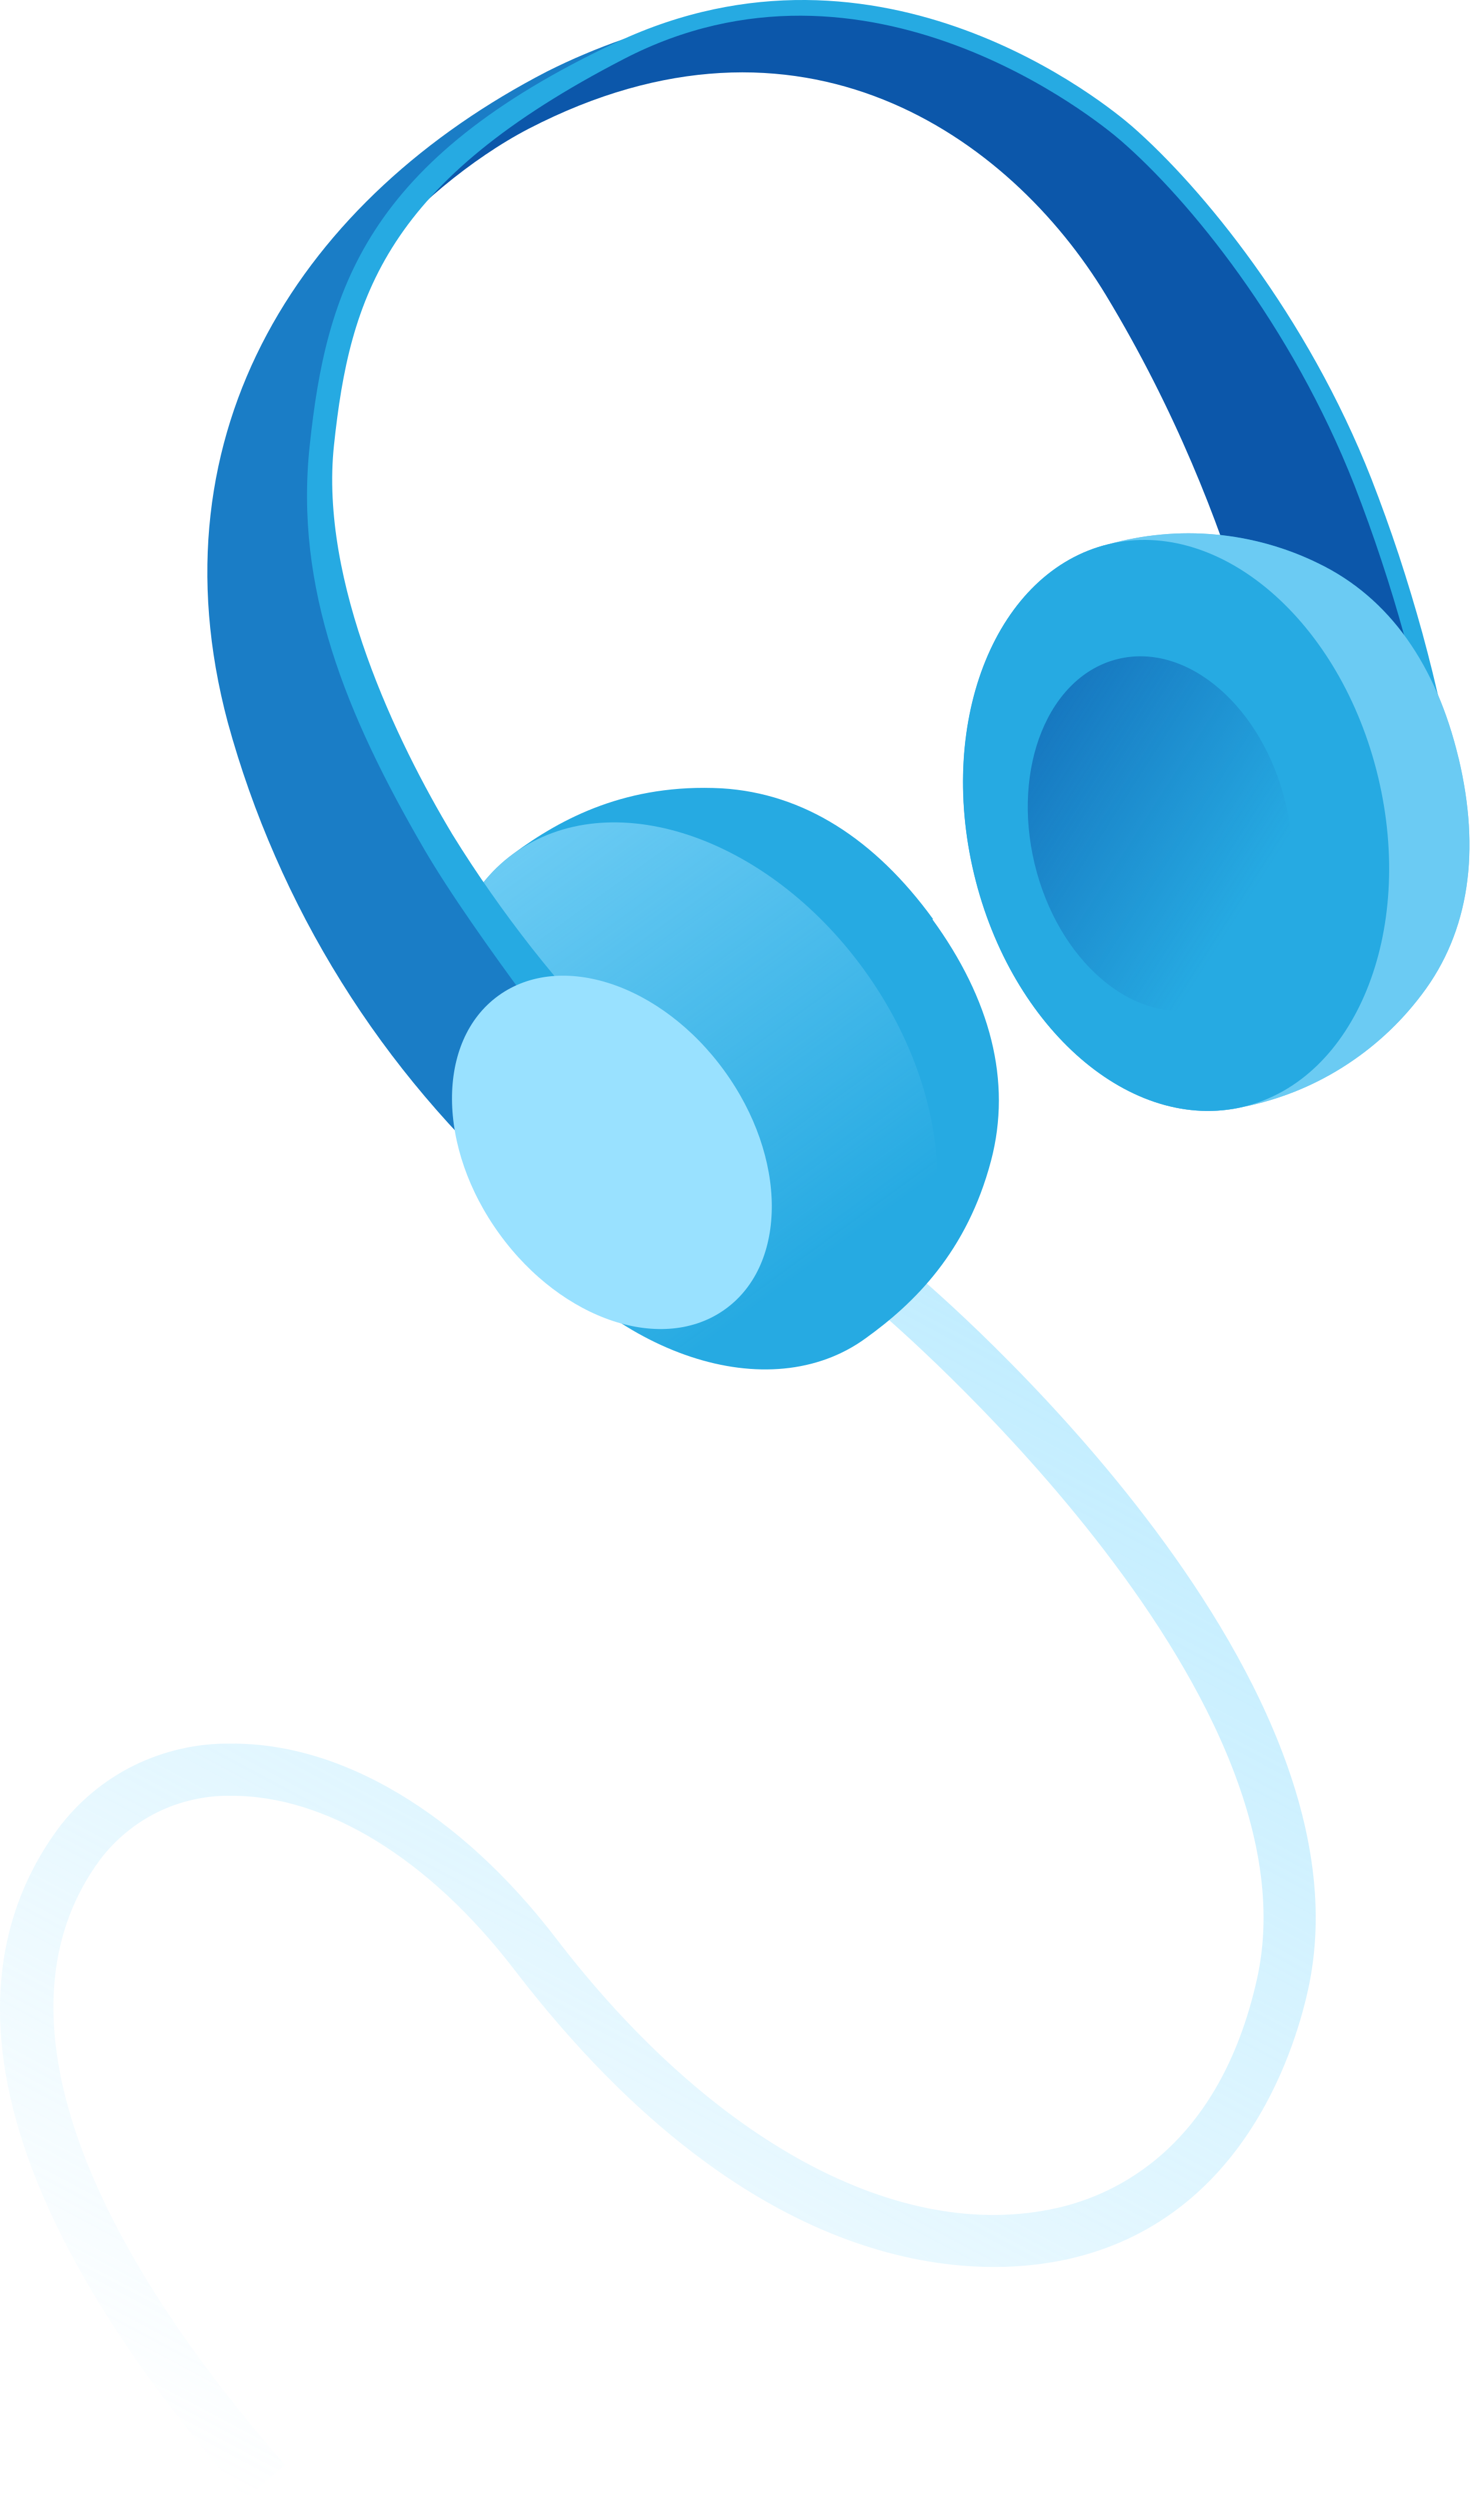 <svg xmlns="http://www.w3.org/2000/svg" viewBox="0 0 169 287" width="169" height="287">
	<defs>
		<linearGradient id="grd1" gradientUnits="userSpaceOnUse"  x1="115.348" y1="151.698" x2="39.919" y2="293.142">
			<stop offset="0" stop-color="#99e1ff"  />
			<stop offset="1" stop-color="#99e1ff" stop-opacity="0" />
		</linearGradient>
		<linearGradient id="grd2" gradientUnits="userSpaceOnUse"  x1="59.02" y1="97.998" x2="99.453" y2="153.65">
			<stop offset="0" stop-color="#99e1ff"  />
			<stop offset="0.85" stop-color="#99e1ff" stop-opacity="0" />
		</linearGradient>
		<linearGradient id="grd3" gradientUnits="userSpaceOnUse"  x1="-16015.628" y1="42388.299" x2="-16015.628" y2="46785.624">
			<stop offset="0" stop-color="#99e1ff"  />
			<stop offset="0.85" stop-color="#99e1ff" stop-opacity="0" />
		</linearGradient>
		<linearGradient id="grd4" gradientUnits="userSpaceOnUse"  x1="118.034" y1="85.947" x2="148.468" y2="105.481">
			<stop offset="0" stop-color="#0c57aa"  />
			<stop offset="0.85" stop-color="#0c57aa" stop-opacity="0" />
		</linearGradient>
	</defs>
	<style>
		tspan { white-space:pre }
		.shp0 { opacity: 0.6;fill: url(#grd1) } 
		.shp1 { fill: #26aae2 } 
		.shp2 { opacity: 0.6;fill: url(#grd2) } 
		.shp3 { fill: #0c57aa } 
		.shp4 { fill: #1a7dc6 } 
		.shp5 { fill: #99e1ff } 
		.shp6 { opacity: 0.6;fill: url(#grd3) } 
		.shp7 { opacity: 0.6;fill: url(#grd4) } 
	</style>
	<g id="Слой_2">
		<g id="Слой_1-2">
			<path id="Layer" class="shp0" d="M28.23 286.91C-6.9 246.78 -2.9 223 6.64 210C7.78 208.46 9.11 207.06 10.58 205.83C12.05 204.6 13.66 203.55 15.38 202.7C17.1 201.86 18.92 201.21 20.79 200.79C22.66 200.36 24.57 200.16 26.49 200.19C39.25 200.07 52.86 208.19 63.84 222.49C81.84 246 103.44 257.6 121.49 253.49C128.18 251.98 140.07 246.55 144.4 227.27C151.91 193.84 101.79 151.27 101.28 150.8L105.14 146.21C107.33 148.05 158.56 191.63 150.25 228.58C148.51 236.36 142.33 254.92 122.81 259.35C113.02 261.57 87.21 262.78 59.08 226.13C49.27 213.35 37.41 206.13 26.54 206.18C25.09 206.15 23.64 206.3 22.22 206.62C20.8 206.93 19.42 207.41 18.12 208.05C16.81 208.69 15.59 209.48 14.47 210.41C13.35 211.33 12.34 212.39 11.47 213.55C-0.17 229.35 7.39 254 32.74 283L28.23 286.91Z" />
			<path id="Layer" class="shp1" d="M107.19 105.51C100.55 96.38 92.37 91.08 82.92 90.51C72.06 89.94 64.53 93.92 59 98C48 106 48.06 125 59.22 140.36C70.38 155.72 88.39 161.68 99.44 153.66L99.44 153.66C105.01 149.66 111.09 143.75 113.86 133.26C116.27 124.11 113.77 114.69 107.13 105.56L107.13 105.56L107.19 105.51Z" />
			<path id="Layer" class="shp2" d="M99.46 153.66C88.4 161.69 70.42 155.75 59.24 140.36C48.06 124.97 47.96 106.03 59.02 98C70.08 89.96 88.06 95.91 99.24 111.3C110.42 126.69 110.52 145.62 99.46 153.66Z" />
			<path id="Layer" class="shp3" d="M165.34 83.31C165.19 82.09 160.49 55.4 139.75 26.5C119.45 -1.8 86 -5.18 58.72 10.83C56.16 12.33 44.57 22.62 43.08 29.44C46.9 24.25 54.21 18.16 60.78 14.76C92 -1.36 116 15.63 127.06 33.89C143.13 60.44 146.69 85.27 146.72 85.52L165.34 83.31Z" />
			<path id="Layer" class="shp4" d="M60.26 137.58C56.18 133.98 52.36 130.08 48.84 125.92C45.32 121.77 42.1 117.36 39.22 112.74C36.33 108.11 33.79 103.29 31.61 98.3C29.42 93.31 27.6 88.16 26.16 82.91C17.21 49.33 34.9 22.64 62.84 8.21C64.26 7.5 65.69 6.83 67.15 6.22C68.61 5.6 70.09 5.03 71.59 4.51C73.09 3.99 74.6 3.52 76.13 3.11C77.66 2.69 79.2 2.32 80.75 2C79.27 2.52 77.8 3.07 76.34 3.65C74.89 4.23 73.44 4.83 72.01 5.47C70.58 6.11 69.16 6.78 67.75 7.47C66.35 8.17 64.96 8.89 63.58 9.64C33.71 25.2 33.63 58.18 42.12 77.76C54.46 106.23 72.65 123.5 72.84 123.68L60.26 137.58Z" />
			<path id="Layer" class="shp1" d="M167.4 90.93L165.33 91.12C164.83 88.1 164.24 85.08 163.59 82.09C162.93 79.09 162.19 76.12 161.38 73.16C160.57 70.2 159.68 67.27 158.71 64.35C157.75 61.44 156.71 58.56 155.6 55.7C148.35 37.28 136.6 22.91 128.72 16.1C126.13 13.85 99.64 -7.69 71.72 6.75C44.37 20.86 40.2 33.92 38.37 51.12C36.7 66.81 45.6 85.19 52 95.84C53.39 98.09 54.85 100.3 56.37 102.47C57.89 104.64 59.47 106.77 61.1 108.85C62.74 110.93 64.43 112.96 66.18 114.95C67.94 116.94 69.74 118.87 71.6 120.76L67.65 124.14C67.53 124.02 54.56 107.47 48.77 97.56C39.71 82 33.83 67.51 35.58 51.17C37.48 33.31 42 18.39 70.81 4.86C101.31 -9.46 127.39 12.19 130.08 14.52C138.08 21.52 150.17 36.2 157.54 54.93C158.67 57.83 159.73 60.77 160.71 63.73C161.68 66.68 162.58 69.67 163.41 72.67C164.23 75.68 164.98 78.71 165.64 81.75C166.31 84.79 166.89 87.86 167.4 90.93L167.4 90.93Z" />
			<path id="Layer" class="shp5" d="M83.36 150.28C76.22 155.47 64.61 151.63 57.39 141.69C50.17 131.75 50.1 119.52 57.24 114.33C64.38 109.14 75.99 112.99 83.21 122.93C90.43 132.87 90.5 145.1 83.36 150.28Z" />
			<path id="Layer" class="shp1" d="M167.56 87C165.02 76.4 159.68 68.65 151.46 64.68C149.61 63.77 147.68 63.04 145.69 62.48C143.71 61.93 141.68 61.55 139.62 61.37C137.57 61.18 135.5 61.18 133.45 61.37C131.4 61.55 129.37 61.93 127.38 62.48C114.57 65.55 107.64 82.48 111.91 100.34C116.18 118.2 130.04 130.14 142.91 127.07L142.91 127.07C144.93 126.66 146.9 126.07 148.81 125.31C150.72 124.54 152.55 123.61 154.29 122.51C156.03 121.41 157.67 120.16 159.18 118.77C160.7 117.38 162.08 115.85 163.32 114.21C168.86 106.95 170.1 97.62 167.57 87.02L167.56 87Z" />
			<path id="Layer" class="shp6" d="M167.56 87C165.02 76.4 159.68 68.65 151.46 64.68C149.61 63.77 147.68 63.04 145.69 62.48C143.71 61.93 141.68 61.55 139.62 61.37C137.57 61.18 135.5 61.18 133.45 61.37C131.4 61.55 129.37 61.93 127.38 62.48C114.57 65.55 107.64 82.48 111.91 100.34C116.18 118.2 130.04 130.14 142.91 127.07L142.91 127.07C144.93 126.66 146.9 126.07 148.81 125.31C150.72 124.54 152.55 123.61 154.29 122.51C156.03 121.41 157.67 120.16 159.18 118.77C160.7 117.38 162.08 115.85 163.32 114.21C168.86 106.95 170.1 97.62 167.57 87.02L167.56 87Z" />
			<path id="Layer" class="shp1" d="M142.85 127.07C130.01 130.14 116.18 118.19 111.9 100.33C107.62 82.47 114.54 65.55 127.38 62.47C140.22 59.4 154.05 71.35 158.33 89.21C162.61 107.07 155.69 123.99 142.85 127.07Z" />
			<path id="Layer" class="shp7" d="M138.09 115.77C130.12 117.68 121.52 110.26 118.86 99.16C116.21 88.07 120.5 77.56 128.48 75.65C136.46 73.74 145.05 81.16 147.71 92.25C150.36 103.35 146.07 113.86 138.09 115.77Z" />
		</g>
	</g>
</svg>